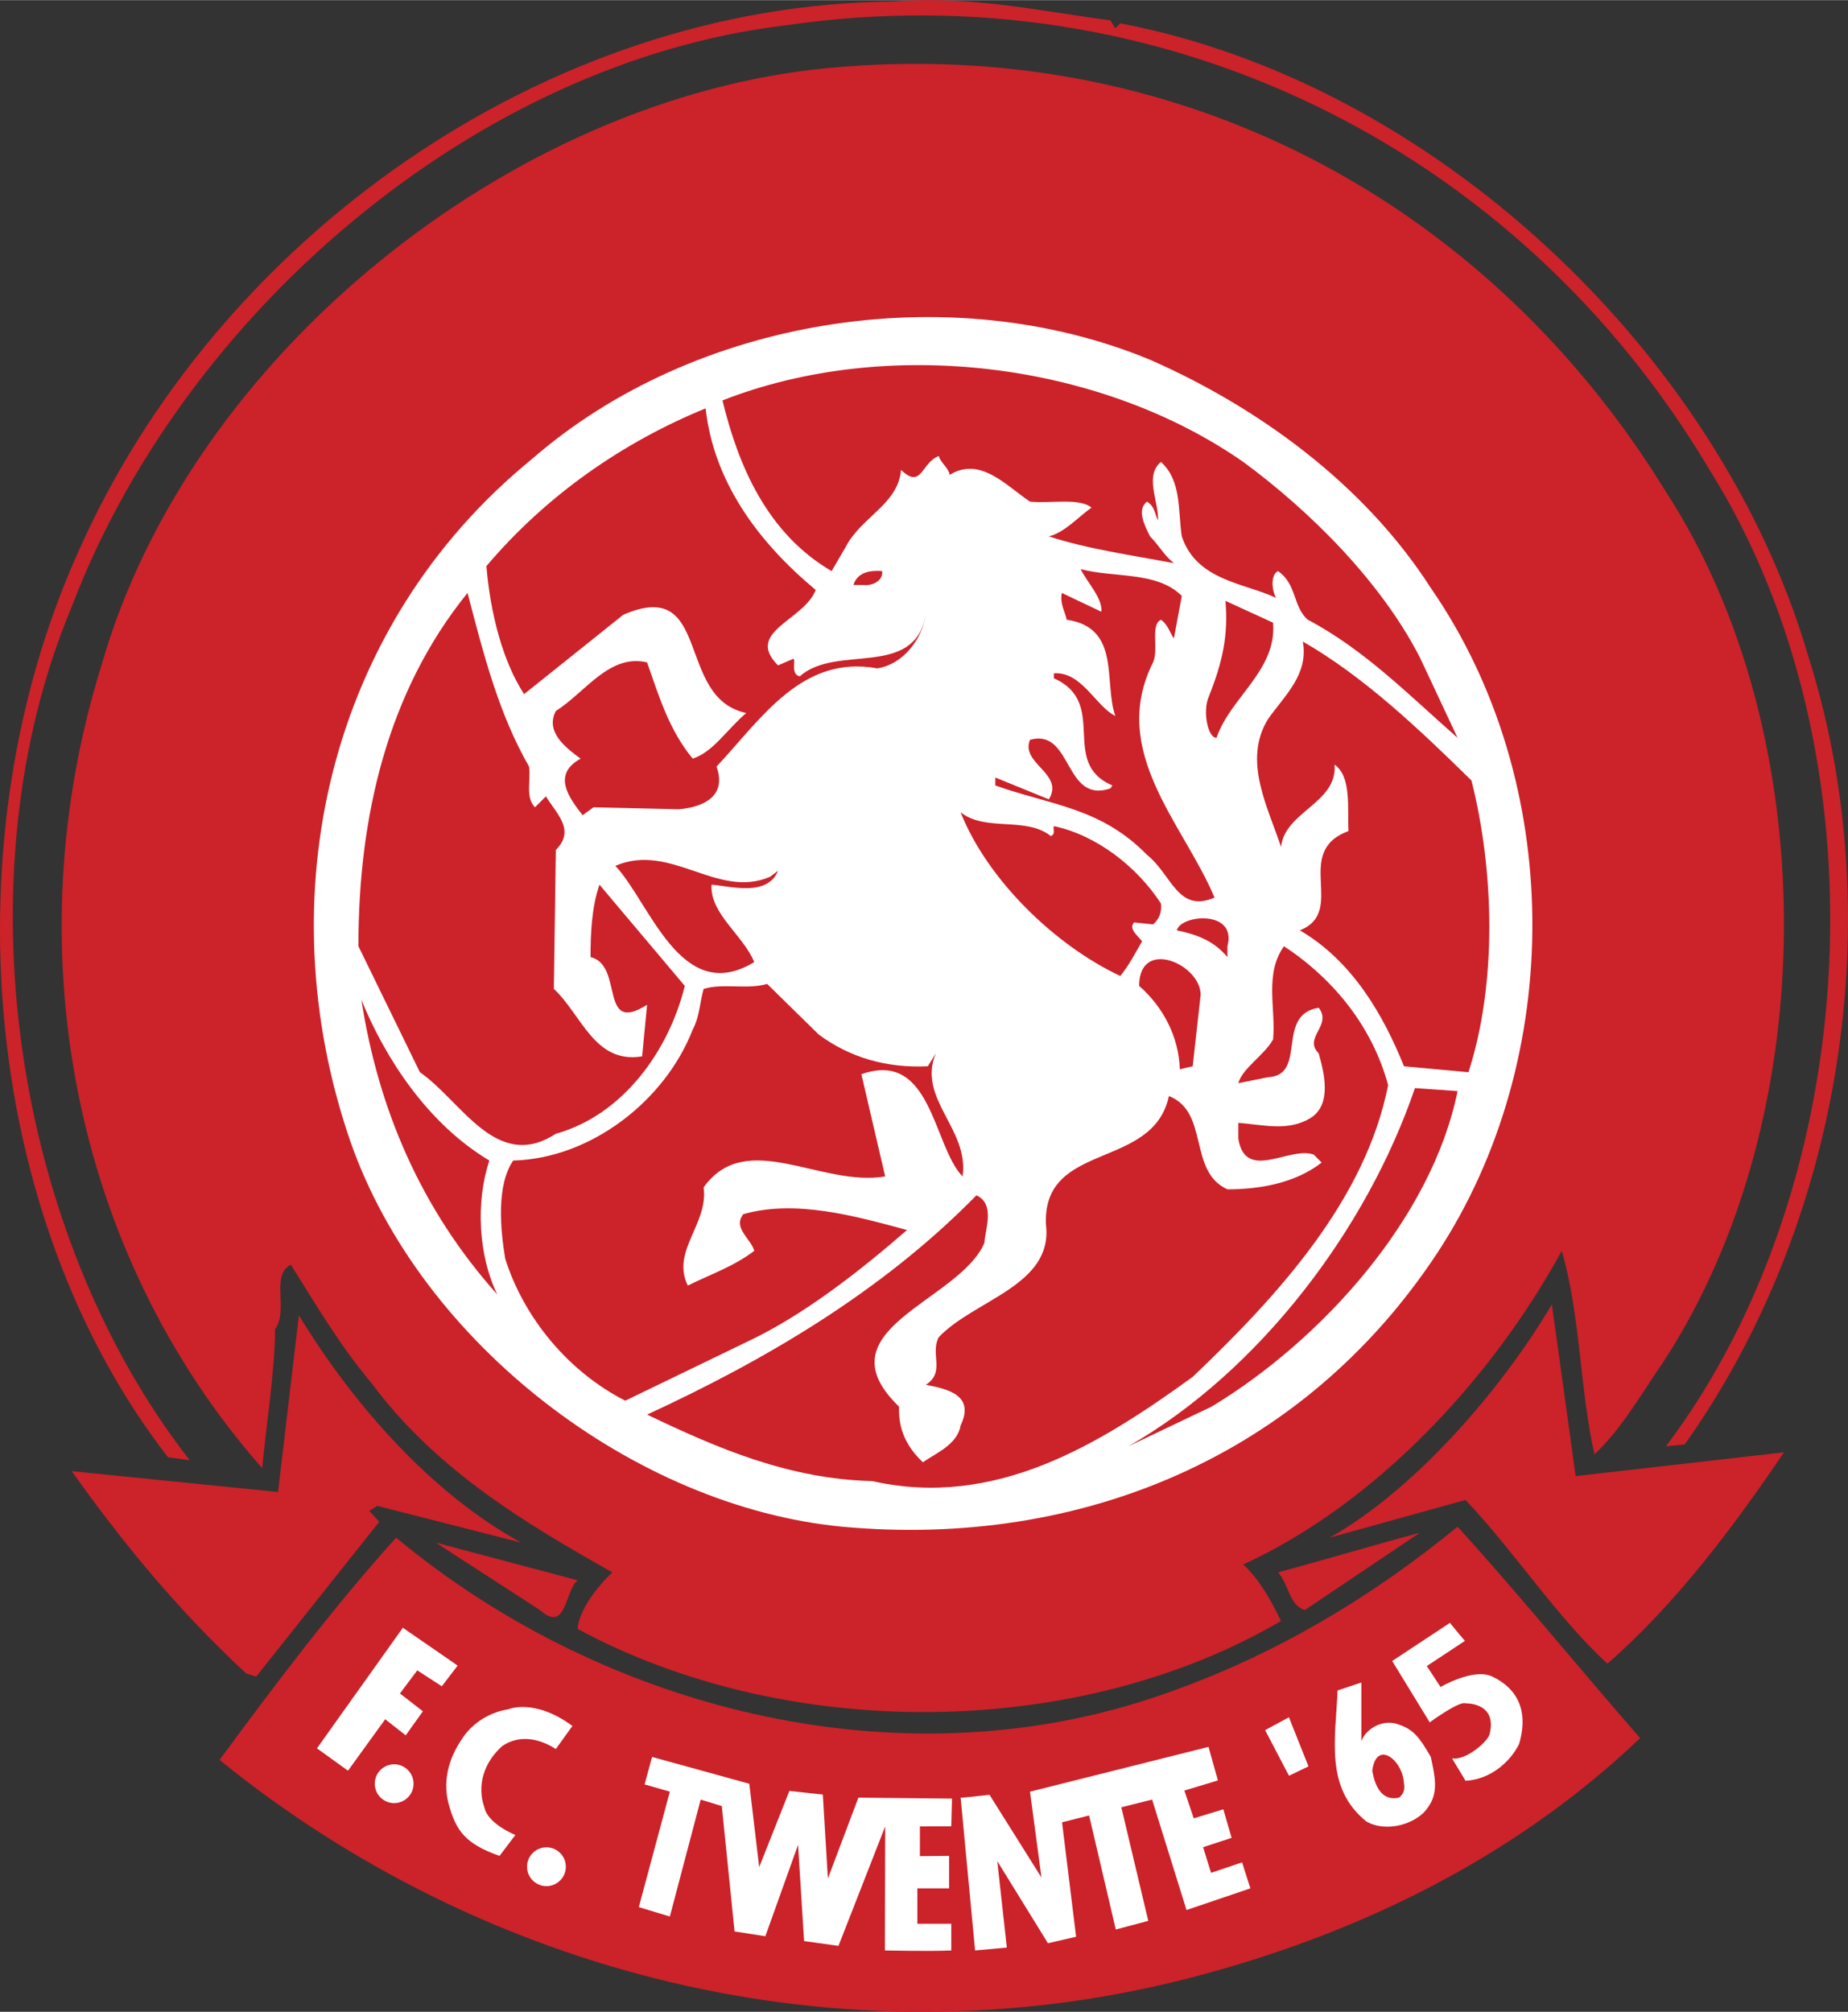 <svg xmlns="http://www.w3.org/2000/svg" width="2297" height="2500" viewBox="0 0 195.451 212.694"><rect x="0" y="0" width="195.451" height="212.694" fill="#333333" stroke="none"/><path d="M117.437 2.137l.524.839.524-.524c33.05 6.295 63.267 34.728 72.71 66.729 8.918 28.014 3.462 60.329-13.01 83.517l-1.994.21c20.984-27.804 23.502-73.13 4.617-103.242-20.354-34.309-58.335-52.775-97.681-47.004C50.288 6.543 19.336 33.194 7.585 64.145-4.271 92.369 1.29 130.35 20.07 154.376l-2.308-.315c-20.04-25.915-22.978-65.68-9.548-95.583C22.798 25.325 57.527.458 94.459.144c8.184-.63 15.108.943 22.978 1.993z" fill="#cc2229"/><path d="M176.192 51.974c16.577 25.496 16.787 65.785-.21 91.911-2.308 3.357-4.512 7.239-7.345 9.862-1.573-6.924-1.469-14.688-3.462-21.509-7.45 13.64-19.725 26.755-33.68 33.155 1.679 1.574 2.938 3.777 3.987 5.98-21.509 12.591-52.25 12.8-74.389.839.105-1.889 1.993-4.407 3.672-5.98-8.918-5.036-18.571-10.702-25.496-20.04-3.357-3.987-5.875-8.289-8.498-12.485-2.204 1.049-.21 4.827-1.679 6.819 0 4.302-.944 10.178-1.364 14.689C7.585 132.343 1.5 99.923 10.732 70.335 20.07 37.6 54.065 10.321 87.639 7.173c36.513-3.462 69.457 13.745 88.553 44.801z" fill="#cc2229"/><path d="M151.326 62.152c14.164 20.459 14.269 49.731.629 70.401-14.164 21.404-37.666 31.162-62.847 28.854-22.033-2.099-44.591-19.411-52.041-40.709-8.918-25.811-2.413-54.559 19.201-72.186 17.102-14.898 44.066-19.305 65.365-10.492 11.227 4.931 22.558 13.01 29.693 24.132z" fill="#fff"/><path d="M150.171 69.496l3.987 8.499c-5.141-4.512-9.862-9.338-15.843-12.485-1.574-1.364-1.154-3.777-3.148-5.141-.839.419-.63 2.098-.209 2.833-3.253-1.574-8.394-1.784-9.968-6.505-.419-2.729 0-5.876-2.203-7.869-1.784 1.469-.21 4.197-.315 6.19-.315-.629-.315-1.469-1.154-1.994-1.154.839-.21 2.623.315 3.672.944.944 1.469 1.993 2.519 2.833-4.407-.84-9.024-1.469-13.221-2.833 1.679-.42 3.043-1.993 4.512-3.043-1.259-1.049-4.302-.419-6.505-.629-2.518-1.679-5.246-4.827-8.498-2.833-.105-.734-.945-1.259-1.155-1.994-1.889.735-1.784 3.568-3.987 1.469-.315 3.672-4.197 4.932-5.875 8.184l-1.469 2.519c-6.82-3.988-9.863-11.122-11.542-18.047 17.417-6.82 39.87-4.091 55.083 6.505 7.135 5.246 14.585 12.695 18.676 20.669z" fill="#cc2229"/><path d="M74.629 43.161c.839 7.659 5.456 14.06 11.646 19.201-1.259 3.252-7.555 4.406-3.987 7.974l1.469-.63c.629-.42-.315 1.574.839 1.784 3.882-3.462 12.066.314 13.325-6.505-.42 2.623-2.413 5.246-5.141 5.666-7.974-1.469-12.276 5.351-16.997 10.387 1.154 3.252-1.574 4.302-3.987 4.512l-9.023-.21-1.154.839c-1.469-1.889-3.252-4.302-.21-5.981-1.574-1.154-3.777-2.833-2.623-5.036 3.147-1.994 5.666-6.085 9.652-5.141 1.259 3.567 2.309 7.134 4.827 10.176 2.204-.734 3.567-3.042 5.666-4.826-7.554-1.574-3.567-14.479-13.01-10.387l-10.492 8.394c-2.308-3.567-3.567-8.604-3.987-13.535 6.4-7.554 14.478-13.114 23.187-16.682zM124.991 62.991l-.839 4.511c-.42-.63-.63-1.469-1.364-1.993-1.154.524-.21 3.147-.839 4.512-4.722 9.442 3.252 17.102 6.505 24.866-3.882 1.679-4.512-2.413-7.135-4.512-4.931-5.036-10.177-5.246-16.053-7.344v-.839l5.666 2.308c1.679-2.728-3.042-3.777-1.993-6.295 4.512-1.259 3.567 6.819 8.499 5.141l.21-.315c-5.666-2.413-.315-8.708-6.19-11.332v-.524c2.938-.21 4.407 3.462 6.505 4.512-1.259-3.568.629-9.338-5.141-10.177-.21-.945-.734-1.679-.524-2.833l4.197 1.993c.105-1.469-1.469-3.043-2.203-4.511 3.564.943 8.076.209 10.699 2.832z" fill="#cc2229"/><path d="M93.305 60.368c.105 1.049-1.05 1.574-1.994 1.468h-1.049c.42-1.363 1.784-1.573 3.043-1.468zM55.954 81.037c.209 1.469-.42 3.252.629 4.302l1.154-1.154c1.154 1.889 3.147 3.567 1.049 5.666l-.209 14.689c2.938 2.728 4.301 7.974 9.337 7.134l.524-5.456c-5.141 3.252-2.413-4.196-5.98-5.036 0-2.413.105-5.246.944-7.659l9.023 10.702c-1.679 6.82-6.505 13.64-13.64 15.633-6.295 4.092-9.968-3.462-14.374-6.505l-6.505-13.325c0-13.64 3.042-26.86 11.541-37.352 1.68 6.4 3.254 12.696 6.507 18.361zM134.644 65.824c.42 5.036-4.512 7.869-5.98 12.171-.944 0-1.469-2.833-.839-4.302 1.469-3.672 2.099-6.505 1.783-10.178l5.036 2.309zM155.627 82.506c2.413 9.548 2.728 21.404-.315 30.847l-6.819-.629c-2.204-5.456-5.456-11.122-11.017-14.375 5.036-1.993-.839-8.289 5.142-10.492-.105-2.518.315-5.771-1.469-7.029.315 4.091-5.246 4.931-5.666 8.708-1.364-4.197-4.092-9.128-1.364-13.535 1.784-2.518 4.302-4.721 3.672-8.184 6.4 3.672 12.171 9.128 17.836 14.689zM111.141 88.381c.525-.21.21-.734.315-1.049 4.512.944 8.813 4.302 11.332 8.184.105.944-.21 1.679-.839 2.203l-1.994-.209c-.629.629.315 1.364.839 1.994-.734 1.259-1.364 2.518-2.309 3.672-6.924-3.252-14.059-10.177-16.892-17.312 2.624 2.098 6.925.419 9.548 2.517z" fill="#cc2229"/><path d="M82.289 92.054c-1.154 2.833-5.246 1.574-7.03 1.469-.21 3.043 3.357 5.351 4.512 8.184-7.764 4.721-11.017-6.295-14.689-10.177 5.875-2.518 10.807 3.567 16.367 1.154l.84-.63zM129.817 100.028v1.154c-1.469-1.783-3.358-2.413-5.351-2.833.42-1.679 6.4-2.203 5.351 1.679zM146.814 114.716c-2.413 12.171-11.646 22.243-20.669 30.847-9.862 7.135-20.879 13.954-33.889 11.017-8.813-.21-16.367-3.462-23.817-7.029 12.276-5.666 24.762-12.905 34.833-23.188 1.994.944.945 3.462.84 5.036-2.623 6.19-17.522 9.127-9.023 17.312-.105 2.413.84 4.302 2.518 5.876 1.364-.945 3.672-1.889 3.987-3.882 1.574-3.252-1.469-3.882-3.672-4.301 2.098-1.364.419-3.253 1.364-5.036 3.777-3.987 12.171-5.456 11.332-11.961-.315-8.813 11.332-5.666 13.01-13.535 4.302 1.679 1.994 7.974 6.191 9.863 3.357 0 7.134-.63 9.967-2.833l-.839-.839c-2.518-.944-7.239 2.938-7.974-1.679v-1.679c2.728.209 5.246.944 7.659-.525 2.308-1.469 1.364-4.931.839-6.82-1.679-1.679 1.469-2.938 0-4.826-4.617.734-1.154 7.135-5.351 7.345l-3.147.629c.419-1.573 2.728-2.938 3.672-4.616.315-3.252-.944-6.925 1.154-9.862 5.244 3.46 9.336 8.496 11.015 14.686z" fill="#cc2229"/><path d="M126.984 105.169l-.839 7.554-1.364.315c-.104-3.462-1.783-6.61-4.301-8.814-.001-5.141 6.504-2.307 6.504.945zM86.59 109.365c3.252 2.414 7.135 3.568 11.542 3.358l.839-1.364c-1.994 4.827 3.567 7.974 2.833 13.01-3.147-3.252-3.252-13.43-10.702-10.807l2.518 10.807c-6.82 1.154-14.689-5.141-19.2 1.154.524 3.882-3.463 6.714-1.679 10.387 2.309-1.154 4.827-1.994 7.03-3.673-.315-1.259-2.309-2.413-1.155-3.881 5.561-1.574 11.856.209 17.312 1.678-4.827 4.197-10.912 9.023-16.998 11.856l-12.8 6.19c-5.98-3.042-10.702-8.708-12.695-15.003-.524-3.148-.944-7.765.84-10.387 8.184-.21 16.052-6.295 18.99-13.85.734-1.364.734-2.833 1.154-4.301 2.098-.63 4.616.105 6.715-.525l5.456 5.351zM51.756 122.69c-1.469 4.407-1.154 10.072.839 14.164-8.079-9.023-12.59-19.62-14.374-31.161 2.519 6.19 7.03 13.116 13.535 16.997zM154.159 115.346c-2.728 13.43-14.375 26.335-26.021 33.364l-8.813 4.197c13.955-7.974 25.286-23.083 30.322-37.876l4.512.315zM166.645 156.055l22.033-2.518c-5.246 7.765-11.436 16.053-18.676 22.349-5.456-5.036-9.653-11.646-15.003-17.312l-14.374 3.987c8.813-4.932 18.046-15.423 23.502-24.657.838 5.876 1.678 12.171 2.518 18.151zM55.114 163.084l-15.213-3.882-.84.525 1.049 1.154-13.01 16.367-1.05-.314c-7.239-6.715-13.01-13.745-18.466-21.403l21.824 2.203 2.203-18.676c5.772 9.442 13.955 18.781 23.503 24.026z" fill="#cc2229"/><path d="M173.464 183.754c-13.535 12.905-30.426 20.984-48.158 25.495-36.513 9.233-74.284-.629-102.087-23.187 5.875-7.974 11.961-16.053 18.675-23.502 22.349 18.571 54.349 26.439 82.258 16.157 10.807-3.882 20.773-9.758 30.007-17.312 6.4 7.031 12.8 14.9 19.305 22.349z" fill="#cc2229"/><path d="M138.001 170.219c-1.679-.524-1.679-2.728-2.833-3.987 5.036-1.364 9.967-2.833 15.003-4.197l-12.17 8.184zM61.094 167.072c-1.364 1.049-1.154 5.666-3.987 3.147l-11.017-7.135 15.004 3.988z" fill="#cc2229"/><path d="M153.349 171.571s1.688 2.078 1.602 1.894l-4.045 2.671 1.45 2.213s3.481-2.045 5.475-1.101c3.226 1.559 3.672 4.302 2.833 7.135-1.049 2.099-3.252 3.777-5.666 3.882l-1.421-2.36c1.364.21 3.519-1.522 3.939-2.466.945-3.487-2.518-3.358-2.518-3.358-.658-.282-3.787 2.008-3.787 2.008l-3.969-6.487 6.107-4.031zM48.399 176.095l-1.672 2.178-2.595-1.679-1.832 2.442 2.427 1.885-1.816 2.542-2.17-1.703-3.935 5.442-3.282-2.365 9.083-12.746c-.002 0 5.999 4.124 5.792 4.004zM143.981 177.878v6.19c.513-1.369 2.374-2.38 3.948-1.75 1.574.525 2.213 1.374 3.397 3.429.419 1.994.877 3.745-.315 5.351-1.098 1.676-4.302 2.729-6.505 1.469-4.407-3.567-3.252-8.708-3.042-13.85l2.517-.839zM60.541 182.471l-1.754 2.438c-1.469-.944-3.664-1.674-5.666-.315-1.889 1.679-2.729 4.092-1.889 6.505.379 1.747 3.279 2.897 3.279 2.897l-1.679 2.213c-3.74-1.298-4.579-2.824-5.273-5.111-.839-2.623-.146-5.193 1.365-7.344 0 0 1.466-2.504 4.826-3.043 0 0 2.746-1.216 6.791 1.76zM138.389 186.745l-2.06.992-2.525-4.822 2.518-1.364zM128.811 188.233l-3.549 1.068.992 2.938 3.129-.954.877 3.015-3.015.992.839 2.709 3.282-1.106.878 2.747-6.754 2.29-3.638-11.677-3.256.815 2.85 12.008-3.435.916-2.823-12.059-2.862.725 1.488 12.097-2.977.687-5.361-8.68 1.011 9.137-3.358.306-1.527-16.155c.081.037 3.053-.305 3.053-.305l5.495 8.751-1.212-9.079 18.88-4.736.993 3.55zM80.295 197.394l3.194-8.054 3.536.382.534 8.878 3.229-8.551 9.899.104-.076 2.926-3.318.012v3.147l3.089-.03v3.434h-3.358v3.74h3.587v2.824c-2.099.105-7.022 0-7.022 0l.032-13.115-4.941 12.632-3.638-.509-.636-10.176-3.46 9.667-3.256-.509-1.349-13.255-2.234-.684-3.261 12.361-3.282-.992 3.282-12.212-2.671-.763.79-2.906 10.282 2.833 1.048 8.816z" fill="#fff"/><path d="M148.493 188.581c.105.524 0 1.049-.525 1.469-1.889.419-2.558-1.32-2.833-2.833.421-3.358 3.252-1.159 3.358 1.364z" fill="#cc2229"/><circle cx="41.689" cy="188.577" r="2.051" fill="#fff"/><circle cx="57.793" cy="197.354" r="2.051" fill="#fff"/></svg>